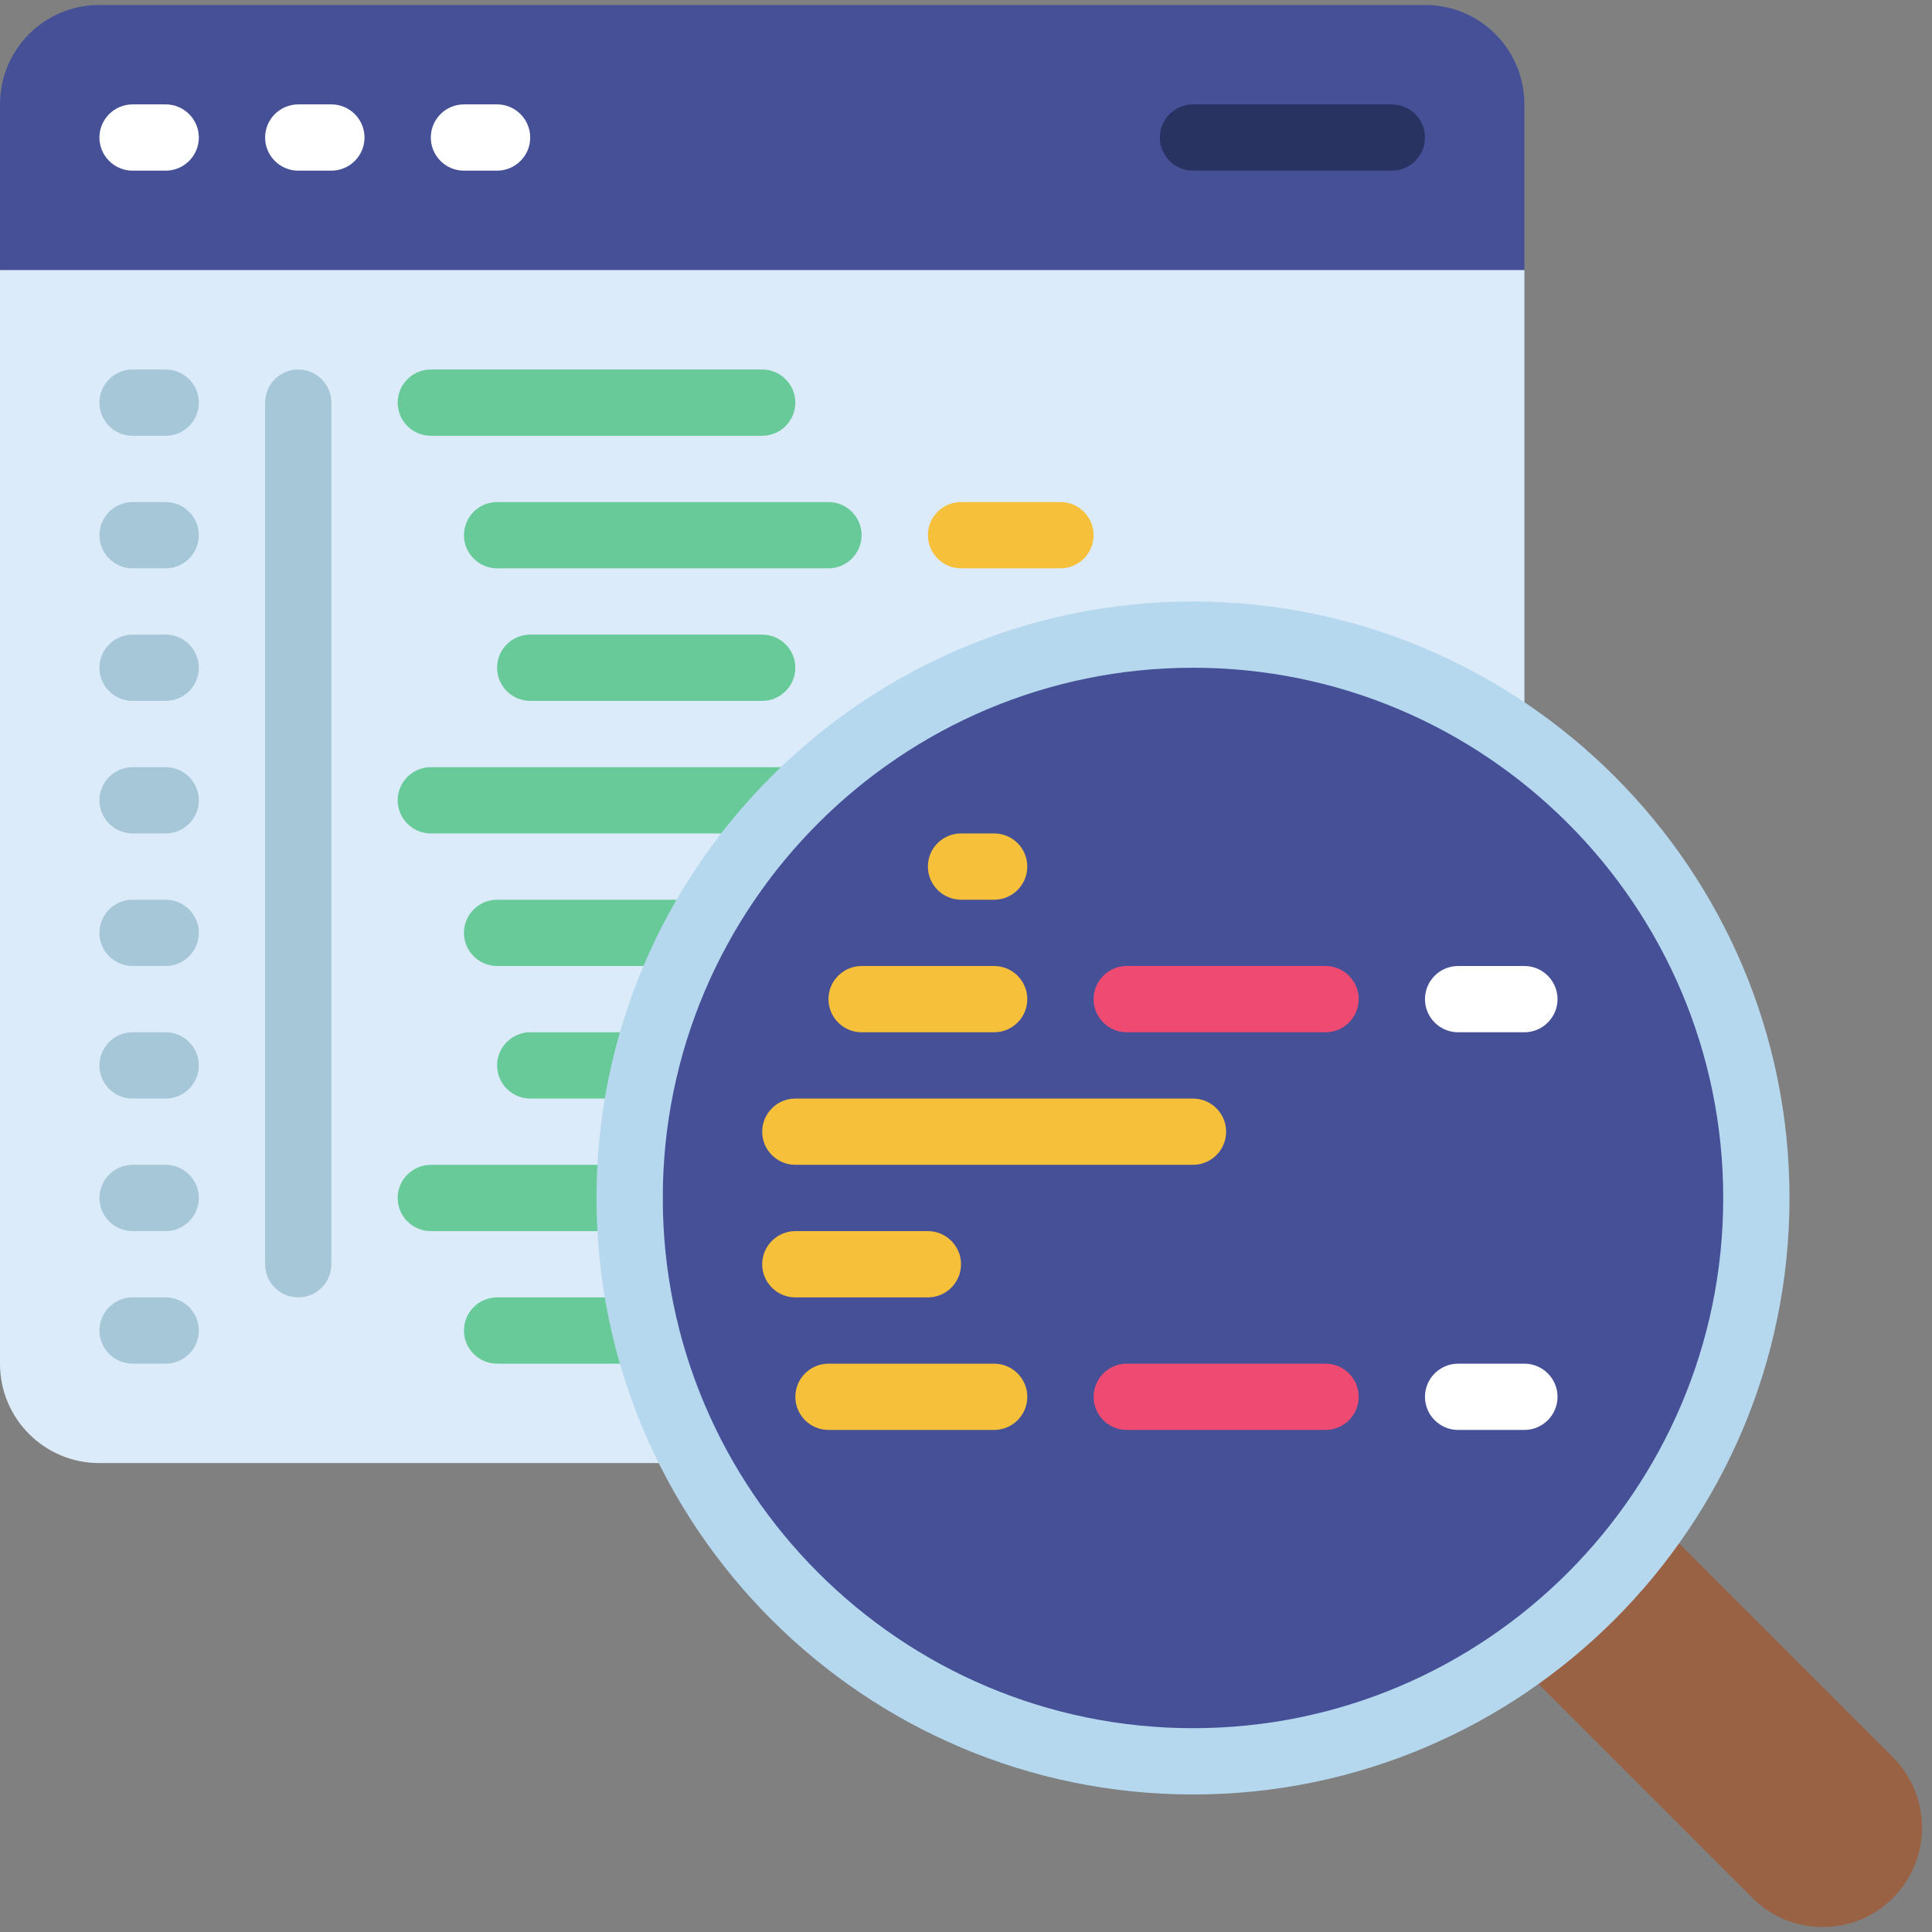 <svg xmlns="http://www.w3.org/2000/svg" xmlns:xlink="http://www.w3.org/1999/xlink" width="500" zoomAndPan="magnify" viewBox="0 0 375 375" height="500" preserveAspectRatio="xMidYMid meet" version="1.0"><rect x="0" y="0" width="375" height="375" fill="#808080" stroke="none"/><path fill="#dcebf9" d="M 295.883 52.422 L 295.883 144.156 L 135.078 283.984 L 19.297 283.984 C 8.617 283.984 0 275.367 0 264.688 L 0 52.422 L 6.434 45.992 L 289.449 45.992 L 295.883 52.422 " fill-opacity="1" fill-rule="nonzero"/><path fill="#455097" d="M 295.883 20.262 L 295.883 52.422 L 0 52.422 L 0 20.262 C 0 9.582 8.617 0.965 19.297 0.965 L 276.586 0.965 C 287.266 0.965 295.883 9.582 295.883 20.262 " fill-opacity="1" fill-rule="nonzero"/><path fill="#9a6244" d="M 321.312 294.988 L 367.418 341.094 C 374.953 348.633 374.953 360.844 367.418 368.383 C 363.699 372.176 358.75 374.035 353.797 374.035 C 348.824 374.035 343.875 372.176 340.156 368.383 L 294.023 322.25 L 321.312 294.988 " fill-opacity="1" fill-rule="nonzero"/><path fill="#455097" d="M 340.91 232.527 C 340.91 292.93 291.965 341.875 231.562 341.875 C 171.156 341.875 122.211 292.93 122.211 232.527 C 122.211 172.121 171.156 123.176 231.562 123.176 C 291.965 123.176 340.91 172.121 340.91 232.527 " fill-opacity="1" fill-rule="nonzero"/><path fill="#ffffff" d="M 32.16 33.125 L 25.73 33.125 C 22.188 33.125 19.297 30.238 19.297 26.695 C 19.297 23.152 22.188 20.262 25.73 20.262 L 32.16 20.262 C 35.703 20.262 38.594 23.152 38.594 26.695 C 38.594 30.238 35.703 33.125 32.16 33.125 " fill-opacity="1" fill-rule="nonzero"/><path fill="#ffffff" d="M 64.324 33.125 L 57.891 33.125 C 54.348 33.125 51.457 30.238 51.457 26.695 C 51.457 23.152 54.348 20.262 57.891 20.262 L 64.324 20.262 C 67.863 20.262 70.754 23.152 70.754 26.695 C 70.754 30.238 67.863 33.125 64.324 33.125 " fill-opacity="1" fill-rule="nonzero"/><path fill="#ffffff" d="M 96.484 33.125 L 90.051 33.125 C 86.508 33.125 83.621 30.238 83.621 26.695 C 83.621 23.152 86.508 20.262 90.051 20.262 L 96.484 20.262 C 100.027 20.262 102.914 23.152 102.914 26.695 C 102.914 30.238 100.027 33.125 96.484 33.125 " fill-opacity="1" fill-rule="nonzero"/><path fill="#a6c7d8" d="M 32.16 84.586 L 25.73 84.586 C 22.188 84.586 19.297 81.695 19.297 78.152 C 19.297 74.609 22.188 71.719 25.73 71.719 L 32.16 71.719 C 35.703 71.719 38.594 74.609 38.594 78.152 C 38.594 81.695 35.703 84.586 32.16 84.586 " fill-opacity="1" fill-rule="nonzero"/><path fill="#a6c7d8" d="M 32.16 110.312 L 25.73 110.312 C 22.188 110.312 19.297 107.422 19.297 103.879 C 19.297 100.34 22.188 97.449 25.73 97.449 L 32.16 97.449 C 35.703 97.449 38.594 100.34 38.594 103.879 C 38.594 107.422 35.703 110.312 32.16 110.312 " fill-opacity="1" fill-rule="nonzero"/><path fill="#a6c7d8" d="M 32.16 136.043 L 25.73 136.043 C 22.188 136.043 19.297 133.152 19.297 129.609 C 19.297 126.066 22.188 123.176 25.73 123.176 L 32.16 123.176 C 35.703 123.176 38.594 126.066 38.594 129.609 C 38.594 133.152 35.703 136.043 32.16 136.043 " fill-opacity="1" fill-rule="nonzero"/><path fill="#a6c7d8" d="M 32.16 161.77 L 25.73 161.77 C 22.188 161.77 19.297 158.883 19.297 155.34 C 19.297 151.797 22.188 148.906 25.73 148.906 L 32.16 148.906 C 35.703 148.906 38.594 151.797 38.594 155.34 C 38.594 158.883 35.703 161.77 32.16 161.77 " fill-opacity="1" fill-rule="nonzero"/><path fill="#a6c7d8" d="M 32.16 187.5 L 25.73 187.5 C 22.188 187.5 19.297 184.609 19.297 181.066 C 19.297 177.523 22.188 174.637 25.73 174.637 L 32.16 174.637 C 35.703 174.637 38.594 177.523 38.594 181.066 C 38.594 184.609 35.703 187.5 32.16 187.5 " fill-opacity="1" fill-rule="nonzero"/><path fill="#a6c7d8" d="M 32.16 213.23 L 25.73 213.23 C 22.188 213.23 19.297 210.34 19.297 206.797 C 19.297 203.254 22.188 200.363 25.73 200.363 L 32.16 200.363 C 35.703 200.363 38.594 203.254 38.594 206.797 C 38.594 210.34 35.703 213.23 32.16 213.23 " fill-opacity="1" fill-rule="nonzero"/><path fill="#a6c7d8" d="M 32.16 238.957 L 25.73 238.957 C 22.188 238.957 19.297 236.07 19.297 232.527 C 19.297 228.984 22.188 226.094 25.73 226.094 L 32.16 226.094 C 35.703 226.094 38.594 228.984 38.594 232.527 C 38.594 236.07 35.703 238.957 32.16 238.957 " fill-opacity="1" fill-rule="nonzero"/><path fill="#a6c7d8" d="M 32.16 264.688 L 25.73 264.688 C 22.188 264.688 19.297 261.797 19.297 258.254 C 19.297 254.711 22.188 251.824 25.73 251.824 L 32.16 251.824 C 35.703 251.824 38.594 254.711 38.594 258.254 C 38.594 261.797 35.703 264.688 32.16 264.688 " fill-opacity="1" fill-rule="nonzero"/><path fill="#283362" d="M 270.156 33.125 L 231.562 33.125 C 228.02 33.125 225.129 30.238 225.129 26.695 C 225.129 23.152 228.02 20.262 231.562 20.262 L 270.156 20.262 C 273.695 20.262 276.586 23.152 276.586 26.695 C 276.586 30.238 273.695 33.125 270.156 33.125 " fill-opacity="1" fill-rule="nonzero"/><path fill="#a6c7d8" d="M 57.891 251.824 C 54.348 251.824 51.457 248.934 51.457 245.391 L 51.457 78.152 C 51.457 74.609 54.348 71.719 57.891 71.719 C 61.434 71.719 64.324 74.609 64.324 78.152 L 64.324 245.391 C 64.324 248.934 61.434 251.824 57.891 251.824 " fill-opacity="1" fill-rule="nonzero"/><path fill="#68ca99" d="M 147.941 84.586 L 83.621 84.586 C 80.078 84.586 77.188 81.695 77.188 78.152 C 77.188 74.609 80.078 71.719 83.621 71.719 L 147.941 71.719 C 151.484 71.719 154.375 74.609 154.375 78.152 C 154.375 81.695 151.484 84.586 147.941 84.586 " fill-opacity="1" fill-rule="nonzero"/><path fill="#68ca99" d="M 160.805 110.312 L 96.484 110.312 C 92.941 110.312 90.051 107.422 90.051 103.879 C 90.051 100.34 92.941 97.449 96.484 97.449 L 160.805 97.449 C 164.348 97.449 167.238 100.34 167.238 103.879 C 167.238 107.422 164.348 110.312 160.805 110.312 " fill-opacity="1" fill-rule="nonzero"/><path fill="#f6c03b" d="M 205.832 110.312 L 186.535 110.312 C 182.992 110.312 180.102 107.422 180.102 103.879 C 180.102 100.34 182.992 97.449 186.535 97.449 L 205.832 97.449 C 209.375 97.449 212.266 100.34 212.266 103.879 C 212.266 107.422 209.375 110.312 205.832 110.312 " fill-opacity="1" fill-rule="nonzero"/><path fill="#68ca99" d="M 147.941 136.043 L 102.914 136.043 C 99.375 136.043 96.484 133.152 96.484 129.609 C 96.484 126.066 99.375 123.176 102.914 123.176 L 147.941 123.176 C 151.484 123.176 154.375 126.066 154.375 129.609 C 154.375 133.152 151.484 136.043 147.941 136.043 " fill-opacity="1" fill-rule="nonzero"/><path fill="#ffffff" d="M 295.883 200.363 L 283.02 200.363 C 279.477 200.363 276.586 197.477 276.586 193.934 C 276.586 190.391 279.477 187.5 283.02 187.5 L 295.883 187.5 C 299.426 187.5 302.316 190.391 302.316 193.934 C 302.316 197.477 299.426 200.363 295.883 200.363 " fill-opacity="1" fill-rule="nonzero"/><path fill="#f6c03b" d="M 192.969 200.363 L 167.238 200.363 C 163.695 200.363 160.805 197.477 160.805 193.934 C 160.805 190.391 163.695 187.5 167.238 187.5 L 192.969 187.5 C 196.512 187.5 199.398 190.391 199.398 193.934 C 199.398 197.477 196.512 200.363 192.969 200.363 " fill-opacity="1" fill-rule="nonzero"/><path fill="#68ca99" d="M 135.051 187.5 L 96.484 187.5 C 92.941 187.5 90.051 184.609 90.051 181.066 C 90.051 177.523 92.941 174.637 96.484 174.637 L 135.051 174.637 C 138.621 174.637 141.484 177.523 141.484 181.066 C 141.484 184.609 138.621 187.5 135.051 187.5 " fill-opacity="1" fill-rule="nonzero"/><path fill="#ef4a71" d="M 257.289 200.363 L 218.695 200.363 C 215.152 200.363 212.266 197.477 212.266 193.934 C 212.266 190.391 215.152 187.5 218.695 187.5 L 257.289 187.5 C 260.832 187.5 263.723 190.391 263.723 193.934 C 263.723 197.477 260.832 200.363 257.289 200.363 " fill-opacity="1" fill-rule="nonzero"/><path fill="#f6c03b" d="M 231.562 226.094 L 154.375 226.094 C 150.832 226.094 147.941 223.203 147.941 219.66 C 147.941 216.117 150.832 213.23 154.375 213.23 L 231.562 213.23 C 235.105 213.23 237.992 216.117 237.992 219.66 C 237.992 223.203 235.105 226.094 231.562 226.094 " fill-opacity="1" fill-rule="nonzero"/><path fill="#68ca99" d="M 125.254 213.23 L 102.914 213.23 C 99.375 213.23 96.484 210.34 96.484 206.797 C 96.484 203.254 99.375 200.363 102.914 200.363 L 125.254 200.363 C 128.82 200.363 131.684 203.254 131.684 206.797 C 131.684 210.34 128.82 213.23 125.254 213.23 " fill-opacity="1" fill-rule="nonzero"/><path fill="#f6c03b" d="M 192.969 174.637 L 186.535 174.637 C 182.969 174.609 180.102 171.746 180.102 168.18 C 180.102 164.637 182.992 161.77 186.535 161.77 L 192.969 161.77 C 196.535 161.77 199.398 164.66 199.398 168.203 C 199.398 171.746 196.512 174.637 192.969 174.637 " fill-opacity="1" fill-rule="nonzero"/><path fill="#68ca99" d="M 154.098 161.77 L 83.621 161.77 C 80.078 161.77 77.188 158.883 77.188 155.34 C 77.188 151.797 80.078 148.906 83.621 148.906 L 154.098 148.906 C 157.664 148.906 160.531 151.797 160.531 155.34 C 160.531 158.883 157.664 161.77 154.098 161.77 " fill-opacity="1" fill-rule="nonzero"/><path fill="#ffffff" d="M 295.883 277.551 L 283.02 277.551 C 279.477 277.551 276.586 274.66 276.586 271.121 C 276.586 267.578 279.477 264.688 283.02 264.688 L 295.883 264.688 C 299.426 264.688 302.316 267.578 302.316 271.121 C 302.316 274.66 299.426 277.551 295.883 277.551 " fill-opacity="1" fill-rule="nonzero"/><path fill="#f6c03b" d="M 192.969 277.551 L 160.805 277.551 C 157.262 277.551 154.375 274.66 154.375 271.121 C 154.375 267.578 157.262 264.688 160.805 264.688 L 192.969 264.688 C 196.512 264.688 199.398 267.578 199.398 271.121 C 199.398 274.66 196.512 277.551 192.969 277.551 " fill-opacity="1" fill-rule="nonzero"/><path fill="#68ca99" d="M 125.254 264.688 L 96.484 264.688 C 92.941 264.688 90.051 261.797 90.051 258.254 C 90.051 254.711 92.941 251.824 96.484 251.824 L 125.254 251.824 C 128.82 251.824 131.684 254.711 131.684 258.254 C 131.684 261.797 128.82 264.688 125.254 264.688 " fill-opacity="1" fill-rule="nonzero"/><path fill="#ef4a71" d="M 257.289 277.551 L 218.695 277.551 C 215.152 277.551 212.266 274.66 212.266 271.121 C 212.266 267.578 215.152 264.688 218.695 264.688 L 257.289 264.688 C 260.832 264.688 263.723 267.578 263.723 271.121 C 263.723 274.66 260.832 277.551 257.289 277.551 " fill-opacity="1" fill-rule="nonzero"/><path fill="#f6c03b" d="M 180.102 251.824 L 154.375 251.824 C 150.832 251.824 147.941 248.934 147.941 245.391 C 147.941 241.848 150.832 238.957 154.375 238.957 L 180.102 238.957 C 183.645 238.957 186.535 241.848 186.535 245.391 C 186.535 248.934 183.645 251.824 180.102 251.824 " fill-opacity="1" fill-rule="nonzero"/><path fill="#68ca99" d="M 122.211 238.957 L 83.621 238.957 C 80.078 238.957 77.188 236.07 77.188 232.527 C 77.188 228.984 80.078 226.094 83.621 226.094 L 122.211 226.094 C 125.754 226.094 128.645 228.984 128.645 232.527 C 128.645 236.07 125.754 238.957 122.211 238.957 " fill-opacity="1" fill-rule="nonzero"/><path fill="#b6d8ee" d="M 231.562 129.609 C 174.801 129.609 128.645 175.766 128.645 232.527 C 128.645 289.285 174.801 335.441 231.562 335.441 C 288.32 335.441 334.477 289.285 334.477 232.527 C 334.477 175.766 288.32 129.609 231.562 129.609 Z M 231.562 348.305 C 167.715 348.305 115.781 296.371 115.781 232.527 C 115.781 168.68 167.715 116.746 231.562 116.746 C 295.406 116.746 347.34 168.68 347.34 232.527 C 347.34 296.371 295.406 348.305 231.562 348.305 " fill-opacity="1" fill-rule="nonzero"/></svg>